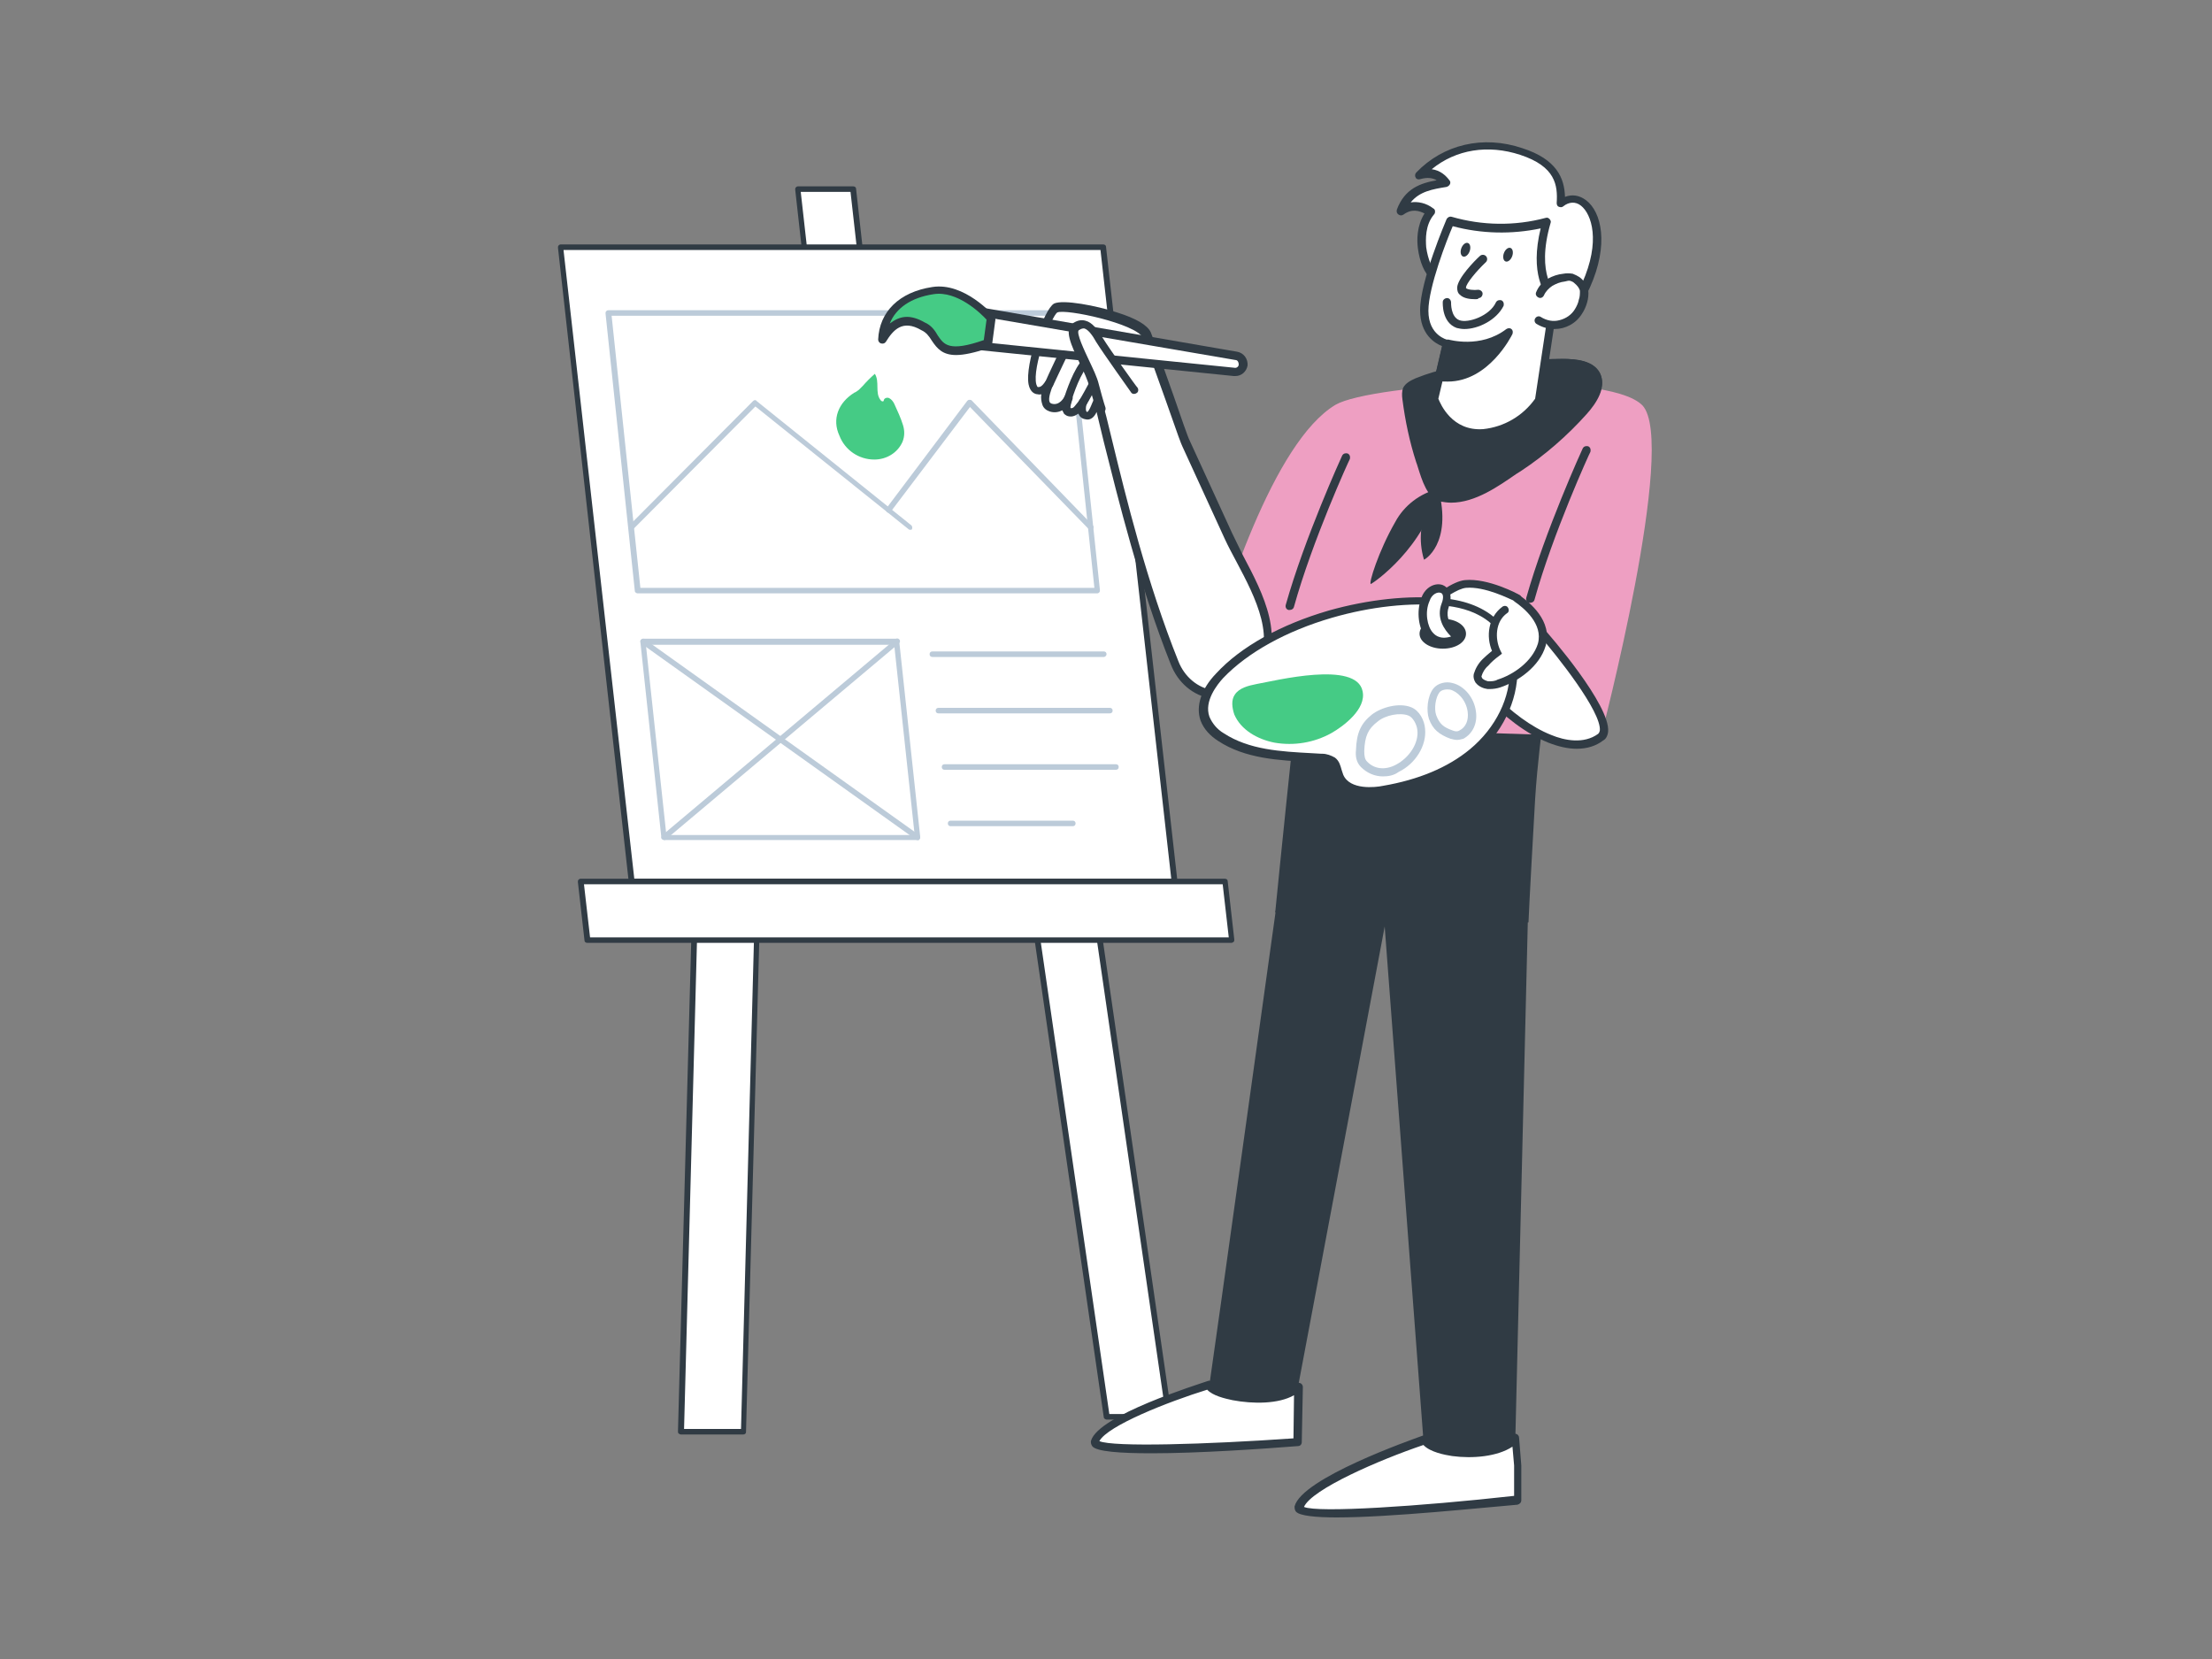 <?xml version="1.0" encoding="utf-8"?>
<!-- Generator: Adobe Illustrator 27.8.1, SVG Export Plug-In . SVG Version: 6.00 Build 0)  -->
<svg version="1.1" id="Layer_1" xmlns="http://www.w3.org/2000/svg" xmlns:xlink="http://www.w3.org/1999/xlink" x="0px" y="0px"
	 viewBox="0 0 400 300" style="enable-background:new 0 0 400 300;" xml:space="preserve">
<rect x="0" y="0" width="400" height="300" fill="#808080" stroke="none"/>
<style type="text/css">
	.st0{fill:#FFFFFF;}
	.st1{fill:#303B44;}
	.st2{fill:#BCCBD9;}
	.st3{fill:#45CB85;}
	.st4{fill:#EE9FC2;}
	.st5{fill:#FFFFFF;stroke:#FFFFFF;stroke-width:4;stroke-miterlimit:10;}
</style>
<g>
	<g>
		<g>
			<polygon class="st0" points="200.1,256.2 211.4,256.2 192.5,125.8 181.2,125.8 			"/>
			<path class="st1" d="M211.4,256.7h-11.3c-0.2,0-0.5-0.2-0.5-0.4l-18.9-130.4c0-0.1,0-0.3,0.1-0.4s0.2-0.2,0.4-0.2h11.3
				c0.2,0,0.5,0.2,0.5,0.4l18.9,130.4c0,0.1,0,0.3-0.1,0.4S211.5,256.7,211.4,256.7z M200.6,255.7h10.2L192,126.3h-10.2L200.6,255.7
				z"/>
		</g>
		<g>
			<polygon class="st0" points="168.5,161.7 158.5,161.7 144.3,34.2 154.2,34.2 			"/>
			<path class="st1" d="M168.5,162.2h-10c-0.3,0-0.5-0.2-0.5-0.4L143.8,34.3c0-0.1,0-0.3,0.1-0.4c0.1-0.1,0.2-0.2,0.4-0.2h10
				c0.3,0,0.5,0.2,0.5,0.4L169,161.7c0,0.1,0,0.3-0.1,0.4C168.8,162.2,168.7,162.2,168.5,162.2z M159,161.2h9L153.8,34.7h-9
				L159,161.2z"/>
		</g>
		<g>
			<polygon class="st0" points="134.4,258.9 123.2,258.9 126.8,125.8 138,125.8 			"/>
			<path class="st1" d="M134.4,259.4h-11.3c-0.1,0-0.3-0.1-0.4-0.2s-0.1-0.2-0.1-0.4l3.6-133.2c0-0.3,0.2-0.5,0.5-0.5H138
				c0.1,0,0.3,0.1,0.4,0.2c0.1,0.1,0.1,0.2,0.1,0.4L134.9,259C134.9,259.2,134.7,259.4,134.4,259.4z M123.7,258.4H134l3.5-132.2
				h-10.3L123.7,258.4z"/>
		</g>
		<g>
			<polygon class="st0" points="212.3,159.4 114.2,159.4 101.4,44.7 199.5,44.7 			"/>
			<path class="st1" d="M212.3,159.9h-98.1c-0.3,0-0.5-0.2-0.5-0.4L100.9,44.8c0-0.1,0-0.3,0.1-0.4c0.1-0.1,0.2-0.2,0.4-0.2h98.1
				c0.3,0,0.5,0.2,0.5,0.4l12.9,114.6c0,0.1,0,0.3-0.1,0.4C212.6,159.8,212.5,159.9,212.3,159.9z M114.7,158.9h97.1L199,45.2h-97.1
				L114.7,158.9z"/>
		</g>
		<g>
			<polygon class="st0" points="105,159.4 221.5,159.4 222.7,170 106.2,170 			"/>
			<path class="st1" d="M222.7,170.5H106.2c-0.3,0-0.5-0.2-0.5-0.4l-1.2-10.6c0-0.1,0-0.3,0.1-0.4c0.1-0.1,0.2-0.2,0.4-0.2h116.5
				c0.3,0,0.5,0.2,0.5,0.4l1.2,10.6c0,0.1,0,0.3-0.1,0.4C223,170.4,222.8,170.5,222.7,170.5z M106.7,169.5h115.5l-1.1-9.6H105.6
				L106.7,169.5z"/>
		</g>
		<path class="st2" d="M198.4,107.3h-83.1c-0.2,0-0.5-0.2-0.5-0.4l-5.3-50.2c0-0.1,0-0.3,0.1-0.4c0.1-0.1,0.2-0.2,0.4-0.2h83.1
			c0.2,0,0.5,0.2,0.5,0.4l5.3,50.2c0,0.1,0,0.3-0.1,0.4C198.7,107.2,198.6,107.3,198.4,107.3z M115.8,106.3h82.1l-5.2-49.2h-82.1
			L115.8,106.3z"/>
		<path class="st2" d="M164.6,95.8c-0.1,0-0.2,0-0.3-0.1l-27.7-22.2l-22.1,22.2c-0.2,0.2-0.5,0.2-0.7,0s-0.2-0.5,0-0.7l0,0
			l22.4-22.5c0.2-0.2,0.5-0.2,0.6,0l28,22.5c0.2,0.2,0.2,0.5,0.1,0.7C164.9,95.8,164.7,95.8,164.6,95.8z"/>
		<path class="st2" d="M197.2,95.8c-0.1,0-0.3-0.1-0.3-0.1l-21.5-22.1l-14.3,18.9c-0.2,0.2-0.5,0.3-0.7,0.1
			c-0.2-0.2-0.3-0.5-0.1-0.7l14.6-19.4c0.1-0.1,0.2-0.2,0.4-0.2c0.1,0,0.3,0,0.4,0.1L197.6,95c0.2,0.2,0.2,0.5,0,0.7
			C197.5,95.7,197.3,95.8,197.2,95.8z"/>
		<path class="st2" d="M165.9,151.9h-45.8c-0.2,0-0.5-0.2-0.5-0.4l-3.8-35.4c0-0.1,0-0.3,0.1-0.4s0.2-0.2,0.4-0.2h45.8
			c0.2,0,0.5,0.2,0.5,0.4l3.8,35.4c0,0.1,0,0.3-0.1,0.4C166.2,151.9,166.1,151.9,165.9,151.9z M120.5,151h44.9l-3.7-34.4h-44.9
			L120.5,151z"/>
		<path class="st2" d="M199.6,118.8h-31c-0.3,0-0.5-0.2-0.5-0.5s0.2-0.5,0.5-0.5h31c0.3,0,0.5,0.2,0.5,0.5
			C200.1,118.5,199.9,118.8,199.6,118.8z"/>
		<path class="st2" d="M200.7,129h-31c-0.3,0-0.5-0.2-0.5-0.5s0.2-0.5,0.5-0.5h31c0.3,0,0.5,0.2,0.5,0.5S201,129,200.7,129z"/>
		<path class="st2" d="M201.8,139.2h-31c-0.3,0-0.5-0.2-0.5-0.5s0.2-0.5,0.5-0.5h31c0.3,0,0.5,0.2,0.5,0.5S202.1,139.2,201.8,139.2z
			"/>
		<path class="st2" d="M194,149.4h-22.1c-0.3,0-0.5-0.2-0.5-0.5s0.2-0.5,0.5-0.5H194c0.3,0,0.5,0.2,0.5,0.5S194.3,149.4,194,149.4z"
			/>
		<path class="st2" d="M120.1,151.9c-0.1,0-0.3-0.1-0.4-0.2c-0.2-0.2-0.1-0.5,0.1-0.7l42.1-35.4c0.2-0.2,0.5-0.2,0.7,0
			s0.2,0.5,0,0.7l-0.1,0.1l-42.1,35.4C120.3,151.9,120.2,151.9,120.1,151.9z"/>
		<path class="st2" d="M165.9,151.9c-0.1,0-0.2,0-0.3-0.1L116,116.4c-0.2-0.2-0.3-0.5-0.1-0.7c0.2-0.2,0.5-0.3,0.7-0.1l0,0
			l49.6,35.4c0.2,0.2,0.3,0.5,0.1,0.7l0,0C166.2,151.9,166.1,152,165.9,151.9z"/>
		<path class="st3" d="M163.3,76.9c0.3,1,0.3,2-0.1,3c-0.9,2-2.9,3.2-5.1,3.2c-2.8,0-5.3-1.7-6.3-4.3c-1.4-3-0.2-6,2.7-7.8
			c0.3-0.1,0.5-0.3,0.8-0.5c0.2-0.2,0.5-0.5,0.7-0.7c0.7-0.8,1.4-1.5,2.2-2.2c0.9,1.4,0,3.4,1,4.7c0.1,0.2,0.4,0.4,0.6,0.2
			c0-0.5,0.6-0.7,1-0.5s0.7,0.6,0.9,1C162.3,74.3,162.9,75.6,163.3,76.9z"/>
	</g>
	<g>
		<g>
			<g>
				<path class="st1" d="M276,153.3l-2.7,115.3c0,0-32.6,3.4-33.3,2.3c-0.8-1.1,18.3-10.1,18.3-10.1l-7.8-103.9"/>
				<path class="st1" d="M242.5,271.9c-2.8,0-3-0.3-3.2-0.5s-0.2-0.5-0.1-0.8c0.4-1.5,10-6.3,18.2-10.2L249.6,157l1.5-0.1l7.9,104.5
					l-0.5,0.2c-7,3.3-14.5,7.1-17.1,8.9c4.6,0,20.5-1.4,31-2.5l2.7-114.7h1.5l-2.8,116l-0.7,0.1
					C254.5,271.3,246.2,271.9,242.5,271.9z"/>
			</g>
			<path class="st1" d="M278.9,131.2c0,0.3-0.9,6.8-1.3,13.3c-1.1,19.2-1.2,22.3-1.2,22.3l-45.8-1.8c0,0,1.2-12.3,3.6-35
				L278.9,131.2z"/>
			<path class="st1" d="M218.7,250.4c0.1-0.3,13.5-96.5,13.5-96.5l19.9,4.6l-17.7,94l-11.4,3.2L218.7,250.4z"/>
			<g>
				<path class="st0" d="M274.2,259.9l0.4,5v6.2c0,0-40.4,4.6-39.6,1.4c1.2-4.9,22.7-12.3,22.7-12.3
					C258.7,262.7,270.6,264.3,274.2,259.9z"/>
				<path class="st1" d="M241.7,274.4c-3.8,0-6.6-0.3-7.3-1c-0.3-0.3-0.3-0.7-0.3-1c1.3-5.1,21-12,23.2-12.8
					c0.4-0.1,0.8,0.1,0.9,0.4c0.2,0.4,1.7,1.3,4.4,1.7c3.8,0.6,8.9,0.1,10.8-2.2c0.2-0.2,0.5-0.3,0.8-0.2c0.3,0.1,0.5,0.4,0.5,0.7
					l0.4,5v6.3c0,0.4-0.3,0.7-0.7,0.8C268.3,272.6,251.5,274.4,241.7,274.4z M235.8,272.5c2.5,1.1,20.9-0.1,38-2V265l-0.3-3.4
					c-2.7,1.8-7.2,2.2-10.9,1.7c-1.3-0.2-4-0.7-5.2-2C249.4,264,237.2,269.3,235.8,272.5z"/>
			</g>
			<g>
				<path class="st0" d="M234.8,250.7l-0.2,10c0,0-37.5,2.8-36.7-0.1c1.3-4.4,20.7-10.3,20.7-10.3
					C219.5,252.7,231.4,254.5,234.8,250.7z"/>
				<path class="st1" d="M208.3,262.8c-5.7,0-10.1-0.3-10.8-1.3c-0.2-0.3-0.3-0.7-0.2-1c1.4-4.6,19.2-10.1,21.2-10.8
					c0.4-0.1,0.8,0.1,0.9,0.5c0.1,0.3,1.2,1,3.9,1.6c4.1,0.8,9.1,0.5,11-1.5c0.2-0.2,0.5-0.3,0.8-0.2s0.5,0.4,0.5,0.7l-0.2,10
					c0,0.4-0.3,0.7-0.7,0.7C228.3,262,216.8,262.8,208.3,262.8z M198.8,260.6c2.5,1.1,19.3,0.6,35.1-0.5l0.1-7.8
					c-2.8,1.6-7.4,1.6-11.1,0.9c-1.4-0.3-3.6-0.8-4.6-1.9C211.2,253.5,200.3,257.8,198.8,260.6z"/>
			</g>
		</g>
		<g>
			<g>
				<path class="st0" d="M286.2,36.8c-1.1-0.9-2.6-0.9-3.9,0.1c0,0-0.1,0-0.3,0c0,0-0.1-0.1-0.1-0.2c0.2-3.5-0.5-7.1-6.9-9.2
					c-6-2-12-1-16.5,2.7c-0.2,0.1-0.2,0.3-0.2,0.5c0.1,0.2,0.2,0.3,0.4,0.4c1.1,0.1,2.1,0.7,2.9,1.9c0,0,0,0.1,0,0.1
					c0,0.1-0.1,0.2-0.2,0.2c-2.5,0.4-5.1,0.8-6.8,3c-0.1,0.2-0.1,0.4,0,0.6c0.1,0.2,0.3,0.3,0.5,0.2c1.3-0.2,2.6,0.2,3.7,1
					c0,0,0.1,0.1,0.1,0.1c0,0.2,0,0.2-0.1,0.3c-1.8,2.2-1.6,5.1-1.5,6.3c0.3,2.2,1.1,4.2,2,4.8c1.4,1,1.9,1.5,2.1,1.8
					c0.1,0.1,0.2,0.2,0.3,0.2c0.1,0,0.1,0,0.2,0c0.4,0,1.1,0.1,2.6,0.4c2.6,0.5,5,1.6,7.2,2.5l0.8,0.4c2.8,1.2,5.2,2.3,7.3,2.3
					c2.5,0,4.6-1.4,6.6-5.7C290.3,43,288,38.2,286.2,36.8z"/>
				<path class="st1" d="M280,58c-2.5,0-5.1-1.2-7.9-2.3c-2.4-1.1-5-2.2-7.7-2.7c-1.5-0.3-2.2-0.4-2.5-0.4c-0.6-0.1-0.7-0.1-1.1-0.5
					c-0.2-0.2-0.7-0.7-2-1.7l0,0c-1.2-0.9-2.1-3.1-2.4-5.5c-0.2-1.5-0.2-4.1,1.2-6.3c-1-0.5-2.3-0.9-3.8,0.2c-0.3,0.2-0.6,0.2-0.9,0
					c-0.3-0.2-0.4-0.5-0.3-0.9c1.4-3.8,4.3-4.8,7.2-5.3c-0.7-0.4-1.6-0.6-3-0.2c-0.3,0.1-0.7,0-0.8-0.3c-0.2-0.3-0.1-0.7,0.1-0.9
					c4.9-5.1,12.1-6.8,19.2-4.4c6.2,2,7.6,5.4,7.7,8.8c1.3-0.5,2.6-0.3,3.8,0.6c2.8,2.1,4.2,8,0.7,15.8C285.4,56.5,282.8,58,280,58z
					 M261.9,51.1h0.1c0.4,0,1.1,0.1,2.7,0.4c2.9,0.6,5.6,1.8,8,2.8c6,2.6,10,4.4,13.4-3.1c3.4-7.6,1.7-12.5-0.2-14
					c-1-0.8-2.2-0.7-3.2,0.1c-0.2,0.2-0.5,0.2-0.8,0.1c-0.3-0.1-0.4-0.4-0.4-0.7c0.2-3.2-0.2-6.6-6.6-8.7c-5.8-1.9-11.6-1-16,2.6
					c1.6,0.2,2.6,1.2,3.2,2c0.2,0.2,0.2,0.5,0.1,0.7s-0.3,0.4-0.6,0.5c-2.5,0.4-4.9,0.8-6.5,2.8c1.3-0.2,2.8,0.1,4.1,1.1
					c0.2,0.1,0.3,0.3,0.3,0.5s0,0.4-0.2,0.6c-1.6,1.9-1.5,4.5-1.4,5.9c0.3,2.2,1.1,4,1.8,4.5l0,0C261.1,50.2,261.6,50.7,261.9,51.1
					C261.9,51,261.9,51,261.9,51.1z M262,51.1L262,51.1L262,51.1z"/>
				<path class="st4" d="M241.5,73.2c-11.2,6.7-20.3,35.2-24.4,50.1c-0.3,1.1,4.7,1.6,4.5,2.5c-1,3.8,1.4,5.3,1.4,5.3l66.5,2.1
					c0,0,13.9-53.1,7.5-59.9C290.5,66.7,248,69.4,241.5,73.2z"/>
				<g>
					<path class="st1" d="M257.9,67.9c-0.5,0.2-1.1,0.4-1.6,0.6c-0.9,0.3-1.8,0.8-2.2,1.6c-0.2,0.6-0.2,1.3-0.1,1.9
						c0.4,3.9,1.3,7.7,2.5,11.4c0.7,2,1.6,6.4,4.2,7c5.2,1.1,10.5-2.8,14.5-5.6c4.3-3,8.3-6.4,11.8-10.3c1.8-2,3.5-4.7,2.3-7.1
						c-1.2-2.2-4.2-2.5-6.7-2.5C274.3,65.1,265.7,65.3,257.9,67.9z"/>
					<path class="st1" d="M262.4,90.9c-0.6,0-1.3-0.1-1.9-0.2c-2.4-0.5-3.4-4-4.1-6.2c-0.1-0.3-0.2-0.7-0.3-0.9
						c-1.2-3.7-2-7.5-2.5-11.4c-0.1-0.7-0.1-1.4,0.1-2c0.4-0.9,1.4-1.4,2.3-1.8c0.5-0.2,1.1-0.4,1.6-0.6l0,0
						c8.1-2.8,17-2.8,24.8-2.9c2.6,0,5.7,0.3,6.9,2.6c1.3,2.5-0.6,5.4-2.4,7.4c-3.5,3.9-7.5,7.4-11.9,10.3l-0.8,0.5
						C271,87.9,266.8,90.9,262.4,90.9z M258,68.2c-0.5,0.2-1.1,0.4-1.6,0.6c-0.9,0.3-1.7,0.7-2,1.5c-0.2,0.5-0.2,1.1-0.1,1.7
						c0.4,3.9,1.3,7.7,2.4,11.3c0.1,0.3,0.2,0.6,0.3,0.9c0.6,2.2,1.6,5.4,3.7,5.9c4.8,1,9.7-2.3,13.6-5l0.8-0.5
						c4.3-2.9,8.3-6.4,11.8-10.2c1.7-1.9,3.4-4.5,2.3-6.8c-1.1-2.1-4-2.3-6.4-2.3C274.8,65.4,266,65.4,258,68.2z"/>
				</g>
				<g>
					<path class="st0" d="M261.6,62.1l-2.3,10.1c0,0,2.1,6.7,8.9,6.2c4.1-0.4,7.8-2.6,10-6l2.8-18.5c0,0-4.5-3.3-1.4-13.7
						c-5.7,1.5-11.7,1.4-17.4-0.3c0,0-4.8,11-4.8,16.2C257.5,61.3,261.6,62.1,261.6,62.1z"/>
					<path class="st1" d="M267.4,79.1c-6.6,0-8.8-6.7-8.8-6.7c0-0.1,0-0.3,0-0.4l2.2-9.4c-1.3-0.5-4-2.1-4-6.5
						c0-5.3,4.6-16,4.8-16.5c0.2-0.3,0.5-0.5,0.9-0.4c5.5,1.6,11.4,1.7,17,0.2c0.3-0.1,0.5,0,0.7,0.2s0.3,0.5,0.2,0.7
						c-2.8,9.6,1.1,12.8,1.1,12.9c0.2,0.2,0.3,0.4,0.3,0.7L279,72.5c0,0.1-0.1,0.2-0.1,0.3c-2.4,3.6-6.3,5.9-10.6,6.3
						C268,79.1,267.7,79.1,267.4,79.1z M260.1,72.1c0.4,1,2.5,5.9,8.1,5.5c3.8-0.4,7.2-2.4,9.4-5.5l2.7-17.9c-1-1-3.7-4.7-1.7-12.9
						c-5.2,1.1-10.7,1-15.9-0.4c-1,2.3-4.4,11-4.4,15.3c0,4.5,3.4,5.2,3.5,5.3c0.2,0,0.4,0.2,0.5,0.3c0.1,0.2,0.1,0.4,0.1,0.6
						L260.1,72.1z"/>
				</g>
				<g>
					<path class="st0" d="M278.7,53.1c0.4-0.9,1-1.6,1.8-2.1c0.8-0.4,1.6-0.7,2.5-0.8c0.5-0.1,0.9-0.1,1.4,0
						c0.3,0.1,0.6,0.3,0.9,0.5c0.7,0.5,1.1,1.1,1.3,1.9c0.1,0.6,0,1.3-0.2,1.9c-0.2,0.7-0.5,1.3-0.8,1.9c-1.5,2.5-4.8,3.2-7.2,1.7
						l0,0"/>
					<path class="st1" d="M281.1,59.5c-1.1,0-2.2-0.3-3.2-0.9c-0.4-0.2-0.5-0.7-0.3-1c0.2-0.4,0.7-0.5,1-0.3
						c1.1,0.7,2.3,0.9,3.4,0.6c1.2-0.3,2.2-1,2.8-2c0.3-0.5,0.6-1.1,0.7-1.7c0.2-0.5,0.2-1.1,0.2-1.6c-0.1-0.5-0.5-1-1-1.4
						c-0.2-0.2-0.4-0.3-0.7-0.4c-0.3-0.1-0.6,0-1,0.1c-0.9,0.1-1.6,0.4-2.3,0.8c-0.6,0.4-1.2,1-1.5,1.7c-0.2,0.4-0.6,0.6-1,0.4
						c-0.4-0.2-0.6-0.6-0.4-1c0.4-1,1.2-1.9,2.1-2.4s1.8-0.8,2.8-0.9c0.5-0.1,1.1-0.1,1.7,0c0.5,0.2,0.9,0.4,1.2,0.6
						c0.7,0.5,1.3,1.3,1.6,2.3c0.1,0.8,0,1.6-0.2,2.3s-0.5,1.4-0.9,2C285,58.5,283.1,59.5,281.1,59.5z"/>
				</g>
				<path class="st1" d="M281.1,59.1c-1.1,0-2.1-0.3-3-0.9c-0.1-0.1-0.1-0.3-0.1-0.4c0.1-0.1,0.2-0.1,0.4-0.1
					c2.3,1.5,5.4,0.8,6.9-1.5c0,0,0,0,0-0.1c0.3-0.6,0.6-1.2,0.8-1.9c0.2-0.6,0.3-1.2,0.2-1.8c-0.2-0.7-0.6-1.3-1.2-1.7
					c-0.2-0.2-0.5-0.3-0.8-0.4c-0.4-0.1-0.9-0.1-1.3,0c-0.8,0.1-1.6,0.4-2.4,0.8c-0.8,0.4-1.4,1.1-1.7,1.9c-0.1,0.1-0.2,0.2-0.4,0.2
					c-0.1-0.1-0.2-0.2-0.2-0.4l0,0c0.4-0.9,1.1-1.7,1.9-2.2c0.8-0.4,1.7-0.7,2.6-0.8c0.5-0.1,1-0.1,1.5,0c0.4,0.1,0.7,0.3,1,0.5
					c0.7,0.5,1.2,1.2,1.4,2.1c0.1,0.7,0,1.4-0.2,2c-0.2,0.7-0.5,1.4-0.8,2c-0.8,1.3-2,2.1-3.5,2.5C281.9,59,281.5,59.1,281.1,59.1z"
					/>
				<g>
					<path class="st1" d="M261.6,62.1c0,0,6.1,1.8,11.2-2c0,0-4.6,9.4-12.6,8L261.6,62.1z"/>
					<path class="st1" d="M261.8,69c-0.5,0-1.1,0-1.7-0.1c-0.2,0-0.4-0.2-0.5-0.3c-0.1-0.2-0.2-0.4-0.1-0.6l1.4-6
						c0-0.2,0.2-0.4,0.4-0.5c0.2-0.1,0.4-0.1,0.6-0.1c0.1,0,5.8,1.7,10.5-1.9c0.3-0.2,0.7-0.2,0.9,0c0.3,0.2,0.3,0.6,0.2,0.9
						C273.3,60.8,269.2,69,261.8,69z M261.2,67.5c4.3,0.3,7.6-2.9,9.4-5.2c-3.5,1.5-6.9,1-8.4,0.8L261.2,67.5z"/>
				</g>
				<g>
					<path class="st0" d="M214.5,80.4c-0.3-0.4-6.5-18.4-7.1-19.6c-1.5-3-14.8-5.8-16.5-4.9c-1.8,0.9-6.4,14.7-3.2,14.9
						c0.9,0,1.5-0.5,2-1.4c0,0-1.8,3.8,0.3,4.4s3.2-1.7,3.2-1.7s-1.1,2.8,0.7,2.5c1-0.1,1.3-1.1,1.9-1.8c-0.3,0.6-0.5,2.2,0.6,2.4
						c1.1,0.2,1.5-1.7,2.1-2.9c2.2,7.8,6.5,29,13.9,47.6c2.5,6.1,9.8,8.1,14.6,2.4c6.3-7.5-1.5-18-4.8-25.2L214.5,80.4z"/>
					<path class="st1" d="M220.3,126.4c-0.4,0-0.9,0-1.3-0.1c-3.2-0.5-6-2.8-7.3-6.2c-5.7-14.3-9.5-29.9-12.1-40.2
						c-0.5-2-0.9-3.8-1.3-5.4c-0.4,0.9-1.1,1.6-2.1,1.3c-0.6-0.1-1-0.5-1.2-1l0,0c-0.3,0.2-0.6,0.4-1.1,0.5
						c-0.9,0.1-1.3-0.3-1.5-0.5c-0.1-0.2-0.2-0.4-0.3-0.6c-0.6,0.3-1.4,0.5-2.3,0.2c-0.6-0.2-1.1-0.6-1.3-1.2s-0.3-1.2-0.2-1.9
						c-0.2,0-0.4,0.1-0.6,0c-0.5,0-1.4-0.3-1.7-1.8c-0.7-3.6,2.8-13.6,4.6-14.6c1.6-0.8,7.8,0.4,11.4,1.6c3.5,1.1,5.5,2.3,6.1,3.6
						c0.3,0.7,1.9,5.2,4.1,11.4c1.3,3.8,2.7,7.8,2.9,8.1l0,0l7.7,16.8c0.6,1.3,1.3,2.6,2,4.1c3.6,6.8,8.1,15.4,2.6,21.9
						C225.6,125.2,223,126.4,220.3,126.4z M198.5,71.6L198.5,71.6c0.4,0,0.6,0.2,0.7,0.5c0.5,1.8,1.2,4.5,1.9,7.5
						c2.5,10.3,6.3,25.8,12,40c1.1,2.8,3.5,4.8,6.2,5.2c2.6,0.4,5.2-0.7,7.1-3c4.8-5.8,0.6-13.8-2.8-20.2c-0.8-1.5-1.5-2.8-2.1-4.1
						l-7.7-16.8l0,0c-0.2-0.4-0.7-1.7-3-8.3c-1.7-4.7-3.8-10.7-4.1-11.3c-1.3-2.6-14-5.3-15.5-4.6c-1.1,0.7-4.6,10-3.8,13
						c0.1,0.3,0.2,0.5,0.3,0.5c0.4,0,0.7-0.1,1.4-1.1c0.2-0.3,0.7-0.4,1-0.2s0.5,0.6,0.3,1c-0.3,0.7-0.9,2.3-0.6,3
						c0.1,0.1,0.1,0.2,0.4,0.3c1.4,0.4,2.2-1.1,2.3-1.3c0.2-0.4,0.6-0.5,1-0.4c0.4,0.2,0.6,0.6,0.4,1c-0.2,0.6-0.4,1.3-0.3,1.5
						c0,0,0.1,0,0.2,0c0.3,0,0.5-0.3,0.9-0.8c0.2-0.2,0.4-0.5,0.6-0.8c0.3-0.3,0.7-0.3,1-0.1c0.3,0.2,0.4,0.6,0.2,1
						c-0.1,0.2-0.2,0.8-0.1,1.2c0.1,0.1,0.1,0.2,0.2,0.2c0.3-0.1,0.7-1.1,0.9-1.6c0.1-0.3,0.3-0.6,0.4-0.9
						C197.9,71.7,198.2,71.6,198.5,71.6z"/>
				</g>
				<path class="st1" d="M193,73.2c-0.1,0-0.1,0-0.2,0c-0.4-0.1-0.6-0.5-0.5-0.9c0.1-0.2,1.3-4.4,3-6.7c0.2-0.3,0.7-0.4,1-0.2
					c0.3,0.2,0.4,0.7,0.2,1c-1.6,2.1-2.8,6.2-2.8,6.3C193.7,73,193.4,73.2,193,73.2z"/>
				<path class="st1" d="M195.8,73.6c-0.1,0-0.3,0-0.4-0.1c-0.4-0.2-0.5-0.7-0.3-1c0,0,0.7-1.1,1.8-3.2c0.2-0.4,0.6-0.5,1-0.3
					s0.5,0.6,0.3,1c-1.1,2.2-1.8,3.3-1.8,3.3C196.3,73.4,196,73.6,195.8,73.6z"/>
				<path class="st1" d="M189.7,70.2c-0.1,0-0.2,0-0.3-0.1c-0.4-0.2-0.5-0.6-0.4-1c0.3-0.7,3.2-7.2,4.4-8.6c0.3-0.3,0.7-0.4,1.1-0.1
					c0.3,0.3,0.4,0.7,0.1,1.1c-0.9,1.1-3.3,6.4-4.2,8.3C190.3,70,190,70.2,189.7,70.2z"/>
				<g>
					<path class="st0" d="M223.2,67.3l-46.1-4.7l0.8-6.1l45.7,7.9c0.8,0.1,1.3,0.9,1.3,1.7l0,0C224.7,66.8,224,67.4,223.2,67.3z"/>
					<path class="st1" d="M223.4,68c-0.1,0-0.2,0-0.3,0L177,63.3c-0.2,0-0.4-0.1-0.5-0.3s-0.2-0.4-0.2-0.6l0.8-6.1
						c0-0.2,0.1-0.4,0.3-0.5s0.4-0.2,0.6-0.1l45.7,7.9c1.2,0.2,2,1.3,1.9,2.5C225.4,67.2,224.5,68,223.4,68z M177.9,61.9l45.3,4.6
						l0,0c0.4,0.1,0.8-0.2,0.8-0.6s-0.2-0.8-0.6-0.8l-44.9-7.7L177.9,61.9z"/>
				</g>
				<g>
					<path class="st3" d="M179.2,57.6c0,0-5.1-5.9-10.6-5.1s-9,4.1-9.2,8.8c1.2-1.8,3.3-4.8,7.3-2.3c3.6,1.6,1.3,6.8,11.8,3.1
						L179.2,57.6z"/>
					<path class="st1" d="M172.9,64.2c-2.4,0-3.4-1.1-4.4-2.6c-0.5-0.8-1-1.5-1.9-1.9c-3.4-2-5.1,0-6.4,2.1
						c-0.2,0.3-0.5,0.4-0.9,0.3c-0.3-0.1-0.5-0.4-0.5-0.7c0.2-5,3.8-8.6,9.8-9.5c5.8-0.9,11,5.1,11.2,5.3c0.1,0.2,0.2,0.4,0.2,0.6
						l-0.6,4.5c0,0.3-0.2,0.5-0.5,0.6C176.2,63.8,174.3,64.2,172.9,64.2z M164,57.3c0.9,0,2,0.3,3.2,1c1.2,0.5,1.9,1.5,2.4,2.4
						c1.1,1.6,2,3,8.3,0.8l0.5-3.7c-1-1.1-5.3-5.3-9.6-4.6c-4,0.6-6.8,2.5-7.9,5.3C161.7,57.9,162.7,57.3,164,57.3z"/>
				</g>
				<g>
					<path class="st0" d="M251.1,116c0,0,9.8-10,13.8-10.4s9.4,2.6,9.4,2.6l2.9,3.9l-12.5,14.4L251.1,116z"/>
					<path class="st1" d="M264.8,127.2c-0.2,0-0.3-0.1-0.5-0.2l-13.6-10.4c-0.2-0.1-0.3-0.3-0.3-0.5s0.1-0.4,0.2-0.6
						c1-1,10.1-10.2,14.3-10.6c4.2-0.4,9.6,2.5,9.9,2.7c0.1,0.1,0.2,0.1,0.2,0.2l2.9,3.9c0.2,0.3,0.2,0.7,0,0.9L265.4,127
						C265.2,127.1,265,127.2,264.8,127.2z M252.3,115.9l12.4,9.5l11.6-13.4l-2.4-3.3c-0.9-0.4-5.4-2.7-8.8-2.4
						C262.1,106.6,255.3,112.9,252.3,115.9z"/>
				</g>
				<g>
					<path class="st0" d="M278.5,113.9c0,0,14.6,16.6,11,19.4c-8,6.1-25.2-9.4-26.6-18.6L278.5,113.9z"/>
					<path class="st1" d="M285.1,135.4c-1.6,0-3.3-0.4-5.1-1.1c-8-3.2-16.8-12.9-17.8-19.5L262,114l16.8-0.8l0.2,0.3
						c1.3,1.4,12.2,14,11.8,18.8c-0.1,0.9-0.5,1.4-0.9,1.6C288.6,134.9,287,135.4,285.1,135.4z M263.8,115.4
						c1.5,6.1,9.6,14.7,16.7,17.5c2.4,1,5.9,1.7,8.5-0.2c0.1-0.1,0.2-0.2,0.3-0.6c0.3-3.4-7.7-13.5-11.1-17.4L263.8,115.4z"/>
				</g>
				<g>
					<path class="st0" d="M240.6,111c-7.8,2.2-15.2,6-20,11.1c-2,2.1-3.6,5-2.7,7.7c0.6,1.4,1.6,2.6,3,3.4c5.2,3.4,11.8,3.5,18,3.8
						c0.7,0,1.5,0.2,2.1,0.6c0.8,0.7,0.8,1.8,1.2,2.8c1.2,2.8,5,3,8,2.5c5.8-1,11.5-3,16-6.8s7.6-9.4,7.5-15.3
						c-0.2-7.6-5.4-11.3-12.6-12C255,108.3,247.6,109,240.6,111z"/>
					<path class="st1" d="M247.7,143.9c-3.1,0-5.3-1.1-6.2-3.1c-0.2-0.4-0.3-0.7-0.4-1.1c-0.2-0.6-0.3-1.1-0.7-1.4
						c-0.4-0.3-1-0.4-1.6-0.4l-1.8-0.1c-5.8-0.3-11.8-0.6-16.7-3.8c-1.4-0.9-2.6-2.1-3.2-3.7c-0.9-2.6,0.1-5.7,2.8-8.5
						c4.5-4.9,11.8-8.9,20.4-11.4l0,0c7.1-2,14.4-2.8,20.8-2.2c8.2,0.8,13.1,5.4,13.3,12.8c0.1,5.8-2.8,11.7-7.8,15.9
						c-4.2,3.5-9.7,5.8-16.4,7C249.4,143.8,248.5,143.9,247.7,143.9z M239.1,136.3c0.8,0,1.6,0.3,2.3,0.7c0.8,0.6,1,1.5,1.2,2.2
						c0.1,0.3,0.2,0.6,0.3,0.9c1.2,2.8,5.8,2.3,7.2,2c6.4-1.1,11.7-3.3,15.7-6.6c4.7-3.9,7.4-9.4,7.2-14.7
						c-0.2-8.9-7.5-10.9-11.9-11.3c-6.1-0.6-13.3,0.2-20.2,2.2l0,0c-8.3,2.4-15.3,6.3-19.7,10.9c-1.1,1.2-3.5,4.2-2.5,7
						c0.5,1.2,1.4,2.3,2.6,3c4.6,3,10.3,3.3,15.9,3.6l1.7,0.1C239,136.3,239,136.3,239.1,136.3z"/>
				</g>
				<g>
					<path class="st0" d="M274.3,108.1c2.7,1.8,5.5,4.9,4.5,8.4c-1,3.4-4.5,6-7.7,7c-0.7,0.2-1.4,0.4-2.1,0.3
						c-0.9-0.1-2-0.8-1.8-1.8c0.2-0.9,0.7-1.6,1.4-2.3c0.6-0.7,1.3-1.3,2.1-1.9c-1.3-2.5-0.9-5.9,1.4-7.6"/>
					<path class="st1" d="M269.4,124.6c-0.1,0-0.3,0-0.4,0c-0.7-0.1-1.6-0.4-2.2-1.2c-0.3-0.5-0.4-1-0.3-1.5c0.3-1,0.8-1.9,1.6-2.7
						c0.5-0.5,1.1-1,1.7-1.5c-1.1-2.6-0.7-6.1,1.9-8c0.3-0.2,0.8-0.2,1,0.2c0.2,0.3,0.2,0.8-0.2,1c-2.1,1.5-2.2,4.6-1.2,6.7l0.3,0.6
						l-0.5,0.4c-0.7,0.5-1.4,1.1-2,1.8c-0.6,0.5-1,1.2-1.2,1.9c0,0,0,0.1,0.1,0.3c0.2,0.3,0.7,0.5,1.1,0.6c0.6,0,1.2,0,1.7-0.3
						c2.9-0.9,6.3-3.3,7.3-6.5c1-3.6-2.6-6.5-4.2-7.6c-0.3-0.2-0.4-0.7-0.2-1c0.2-0.3,0.7-0.4,1-0.2c1.9,1.3,6.1,4.7,4.8,9.2
						c-1.1,3.7-4.9,6.4-8.2,7.5C270.7,124.5,270,124.6,269.4,124.6z"/>
				</g>
				<g>
					<ellipse class="st1" cx="260.9" cy="114.6" rx="3.4" ry="1.9"/>
					<path class="st1" d="M260.9,117.3c-2.3,0-4.2-1.2-4.2-2.7s1.8-2.7,4.2-2.7s4.2,1.2,4.2,2.7S263.3,117.3,260.9,117.3z
						 M260.9,113.4c-1.6,0-2.7,0.7-2.7,1.2s1,1.2,2.7,1.2c1.6,0,2.7-0.7,2.7-1.2S262.6,113.4,260.9,113.4z"/>
				</g>
				<g>
					<path class="st0" d="M263.8,115.3c0,0-3.8-2.3-2.5-5.9c1.3-3.7-2.6-3.9-3.6-1c-0.8,2.2-0.3,5.1,0.8,6.5
						C258.5,114.9,260,117.3,263.8,115.3z"/>
					<path class="st1" d="M261,116.9c-1.9,0-2.9-1.2-3.1-1.5c-1.4-1.7-1.8-4.8-0.9-7.2c0.7-2.1,2.6-2.9,3.9-2.4
						c1,0.4,1.9,1.6,1.1,3.9c-1.1,3,2,4.9,2.2,5s0.4,0.4,0.4,0.7c0,0.3-0.2,0.5-0.4,0.6C262.9,116.6,261.9,116.9,261,116.9z
						 M259.1,114.4C259.1,114.5,259.1,114.5,259.1,114.4c0.2,0.2,1.1,1.4,3.3,0.7c-1.3-1.3-2.7-3.4-1.7-6c0.4-1,0.3-1.8-0.2-1.9
						c-0.5-0.2-1.6,0.2-2,1.5C257.6,110.7,258.1,113.3,259.1,114.4L259.1,114.4z"/>
				</g>
				
					<ellipse transform="matrix(0.342 -0.94 0.94 0.342 136.009 286.594)" class="st1" cx="272.7" cy="46.2" rx="1.3" ry="0.8"/>
				
					<ellipse transform="matrix(0.342 -0.94 0.94 0.342 131.794 278.772)" class="st1" cx="265" cy="45.3" rx="1.3" ry="0.8"/>
				<g>
					<path class="st0" d="M204.9,70.4c0,0-5-6.9-6.3-9.1c-1.3-2.2-2.4-3.5-4.2-2.4s2.4,7.2,3.3,10.7c0.9,3.4,1.2,4.2,1.2,4.2"/>
					<path class="st1" d="M198.9,74.6c-0.3,0-0.6-0.2-0.7-0.5c0,0-0.2-0.8-1.2-4.2c-0.3-1.1-1-2.7-1.7-4.1c-1.6-3.4-3-6.3-1.2-7.4
						c0.8-0.5,1.5-0.6,2.2-0.4c1.2,0.3,2.1,1.5,3.1,3.1c1.3,2.1,6.2,9,6.3,9c0.2,0.3,0.2,0.8-0.2,1c-0.3,0.2-0.8,0.2-1-0.2
						c-0.2-0.3-5-7-6.3-9.1c-0.6-1.1-1.4-2.2-2.1-2.4c-0.1,0-0.4-0.1-1,0.3c-0.6,0.4,1.1,3.9,1.8,5.4c0.7,1.5,1.5,3.1,1.8,4.4
						c0.9,3.4,1.2,4.2,1.2,4.2c0.1,0.4-0.1,0.8-0.5,0.9C199,74.6,199,74.6,198.9,74.6z"/>
				</g>
				<path class="st3" d="M227.2,123.7c-1.5,0.3-3.1,0.7-3.9,1.9c-0.7,1-0.5,2.4-0.1,3.6c1.2,2.8,4.2,4.5,7.3,5.1
					c3.5,0.6,7.1,0,10.2-1.7c2.3-1.3,6.4-4.4,5.7-7.6C245.3,119.4,230.6,123.1,227.2,123.7z"/>
				<path class="st2" d="M250.1,140.4c-1.5,0-2.9-0.6-4-1.7c-0.9-0.9-1-2.1-0.9-3l0,0c0.1-3.2,0.9-4.9,2.9-6.5
					c1.7-1.3,4.9-2.2,7.1-1.3c1.5,0.6,2.4,2.4,2.5,3.9c0.3,3-1.7,6.3-4.8,7.8C252.1,140.2,251.1,140.4,250.1,140.4z M246.7,135.8
					c0,0.9,0.1,1.5,0.5,1.9c1.3,1.4,3.3,1.6,5.2,0.6c2.5-1.3,4.2-4,3.9-6.3c-0.1-1-0.8-2.3-1.6-2.6c-1.5-0.6-4.2-0.1-5.6,1.1
					C247.4,131.8,246.8,133.1,246.7,135.8L246.7,135.8z"/>
				<path class="st2" d="M263.5,133.8c-0.6,0-1-0.2-1.2-0.2l0,0c-2.1-0.8-3.2-1.7-3.9-3.6c-0.5-1.5-0.3-4.1,0.8-5.5
					c0.8-1,2.3-1.3,3.4-1c2.2,0.5,4,2.7,4.3,5.2c0.3,2.1-0.6,4-2.3,4.9C264.2,133.7,263.8,133.8,263.5,133.8z M262.7,132.1
					c0.5,0.2,0.9,0.2,1.2,0c1.2-0.6,1.7-1.9,1.5-3.4c-0.3-2.2-1.9-3.7-3.2-4c-0.6-0.1-1.5,0-1.9,0.5c-0.7,0.9-1,2.9-0.6,4.1
					C260.3,130.9,261,131.5,262.7,132.1L262.7,132.1z"/>
				<path class="st1" d="M260.1,88.4c-3.3,0.8-6.2,3-7.8,6c-3,5.2-4.9,11.3-4.4,11.2C248.4,105.4,257.7,99,260.1,88.4z"/>
				<path class="st1" d="M260.1,88.4c0,0-4.8,5.4-2.6,12.8C257.5,101.3,262.7,98.4,260.1,88.4z"/>
				<path class="st1" d="M233.2,110.3c-0.1,0-0.1,0-0.2,0c-0.4-0.1-0.6-0.5-0.5-0.9c3.4-12.1,10.1-26.8,10.2-27
					c0.2-0.4,0.6-0.5,1-0.4c0.4,0.2,0.5,0.6,0.4,1c-0.1,0.1-6.8,14.8-10.1,26.7C233.9,110.1,233.6,110.3,233.2,110.3z"/>
				<path class="st1" d="M276.7,109c-0.1,0-0.1,0-0.2,0c-0.4-0.1-0.6-0.5-0.5-0.9c3.4-12.1,10.1-26.8,10.2-27c0.2-0.4,0.6-0.5,1-0.4
					c0.4,0.2,0.5,0.6,0.4,1c-0.1,0.1-6.8,14.8-10.1,26.7C277.4,108.8,277.1,109,276.7,109z"/>
				<path class="st1" d="M266.7,54.1c-0.8,0-2-0.1-2.7-0.8c-0.4-0.3-0.5-0.8-0.5-1.3c0.1-1.7,3.1-4.8,4.1-5.7c0.3-0.3,0.8-0.3,1.1,0
					c0.3,0.3,0.3,0.8,0,1.1c-1.7,1.6-3.6,3.9-3.6,4.6c0,0.1,0,0.1,0,0.1c0.3,0.3,1.5,0.4,2.2,0.3c0.4,0,0.8,0.3,0.8,0.7
					s-0.3,0.8-0.7,0.8C267.3,54.1,267.1,54.1,266.7,54.1z"/>
				<path class="st5" d="M261.2,55"/>
			</g>
			<path class="st1" d="M264.8,59.5c-0.5,0-1-0.1-1.4-0.2c-2.7-1-2.5-4.5-2.5-4.7c0-0.4,0.4-0.7,0.8-0.7s0.7,0.4,0.7,0.8
				c0,0-0.1,2.6,1.5,3.2c1.6,0.6,5.5-0.8,6.6-3.2c0.2-0.4,0.6-0.5,1-0.4c0.4,0.2,0.5,0.6,0.4,1C270.6,57.9,267.3,59.5,264.8,59.5z"
				/>
		</g>
	</g>
</g>
</svg>
